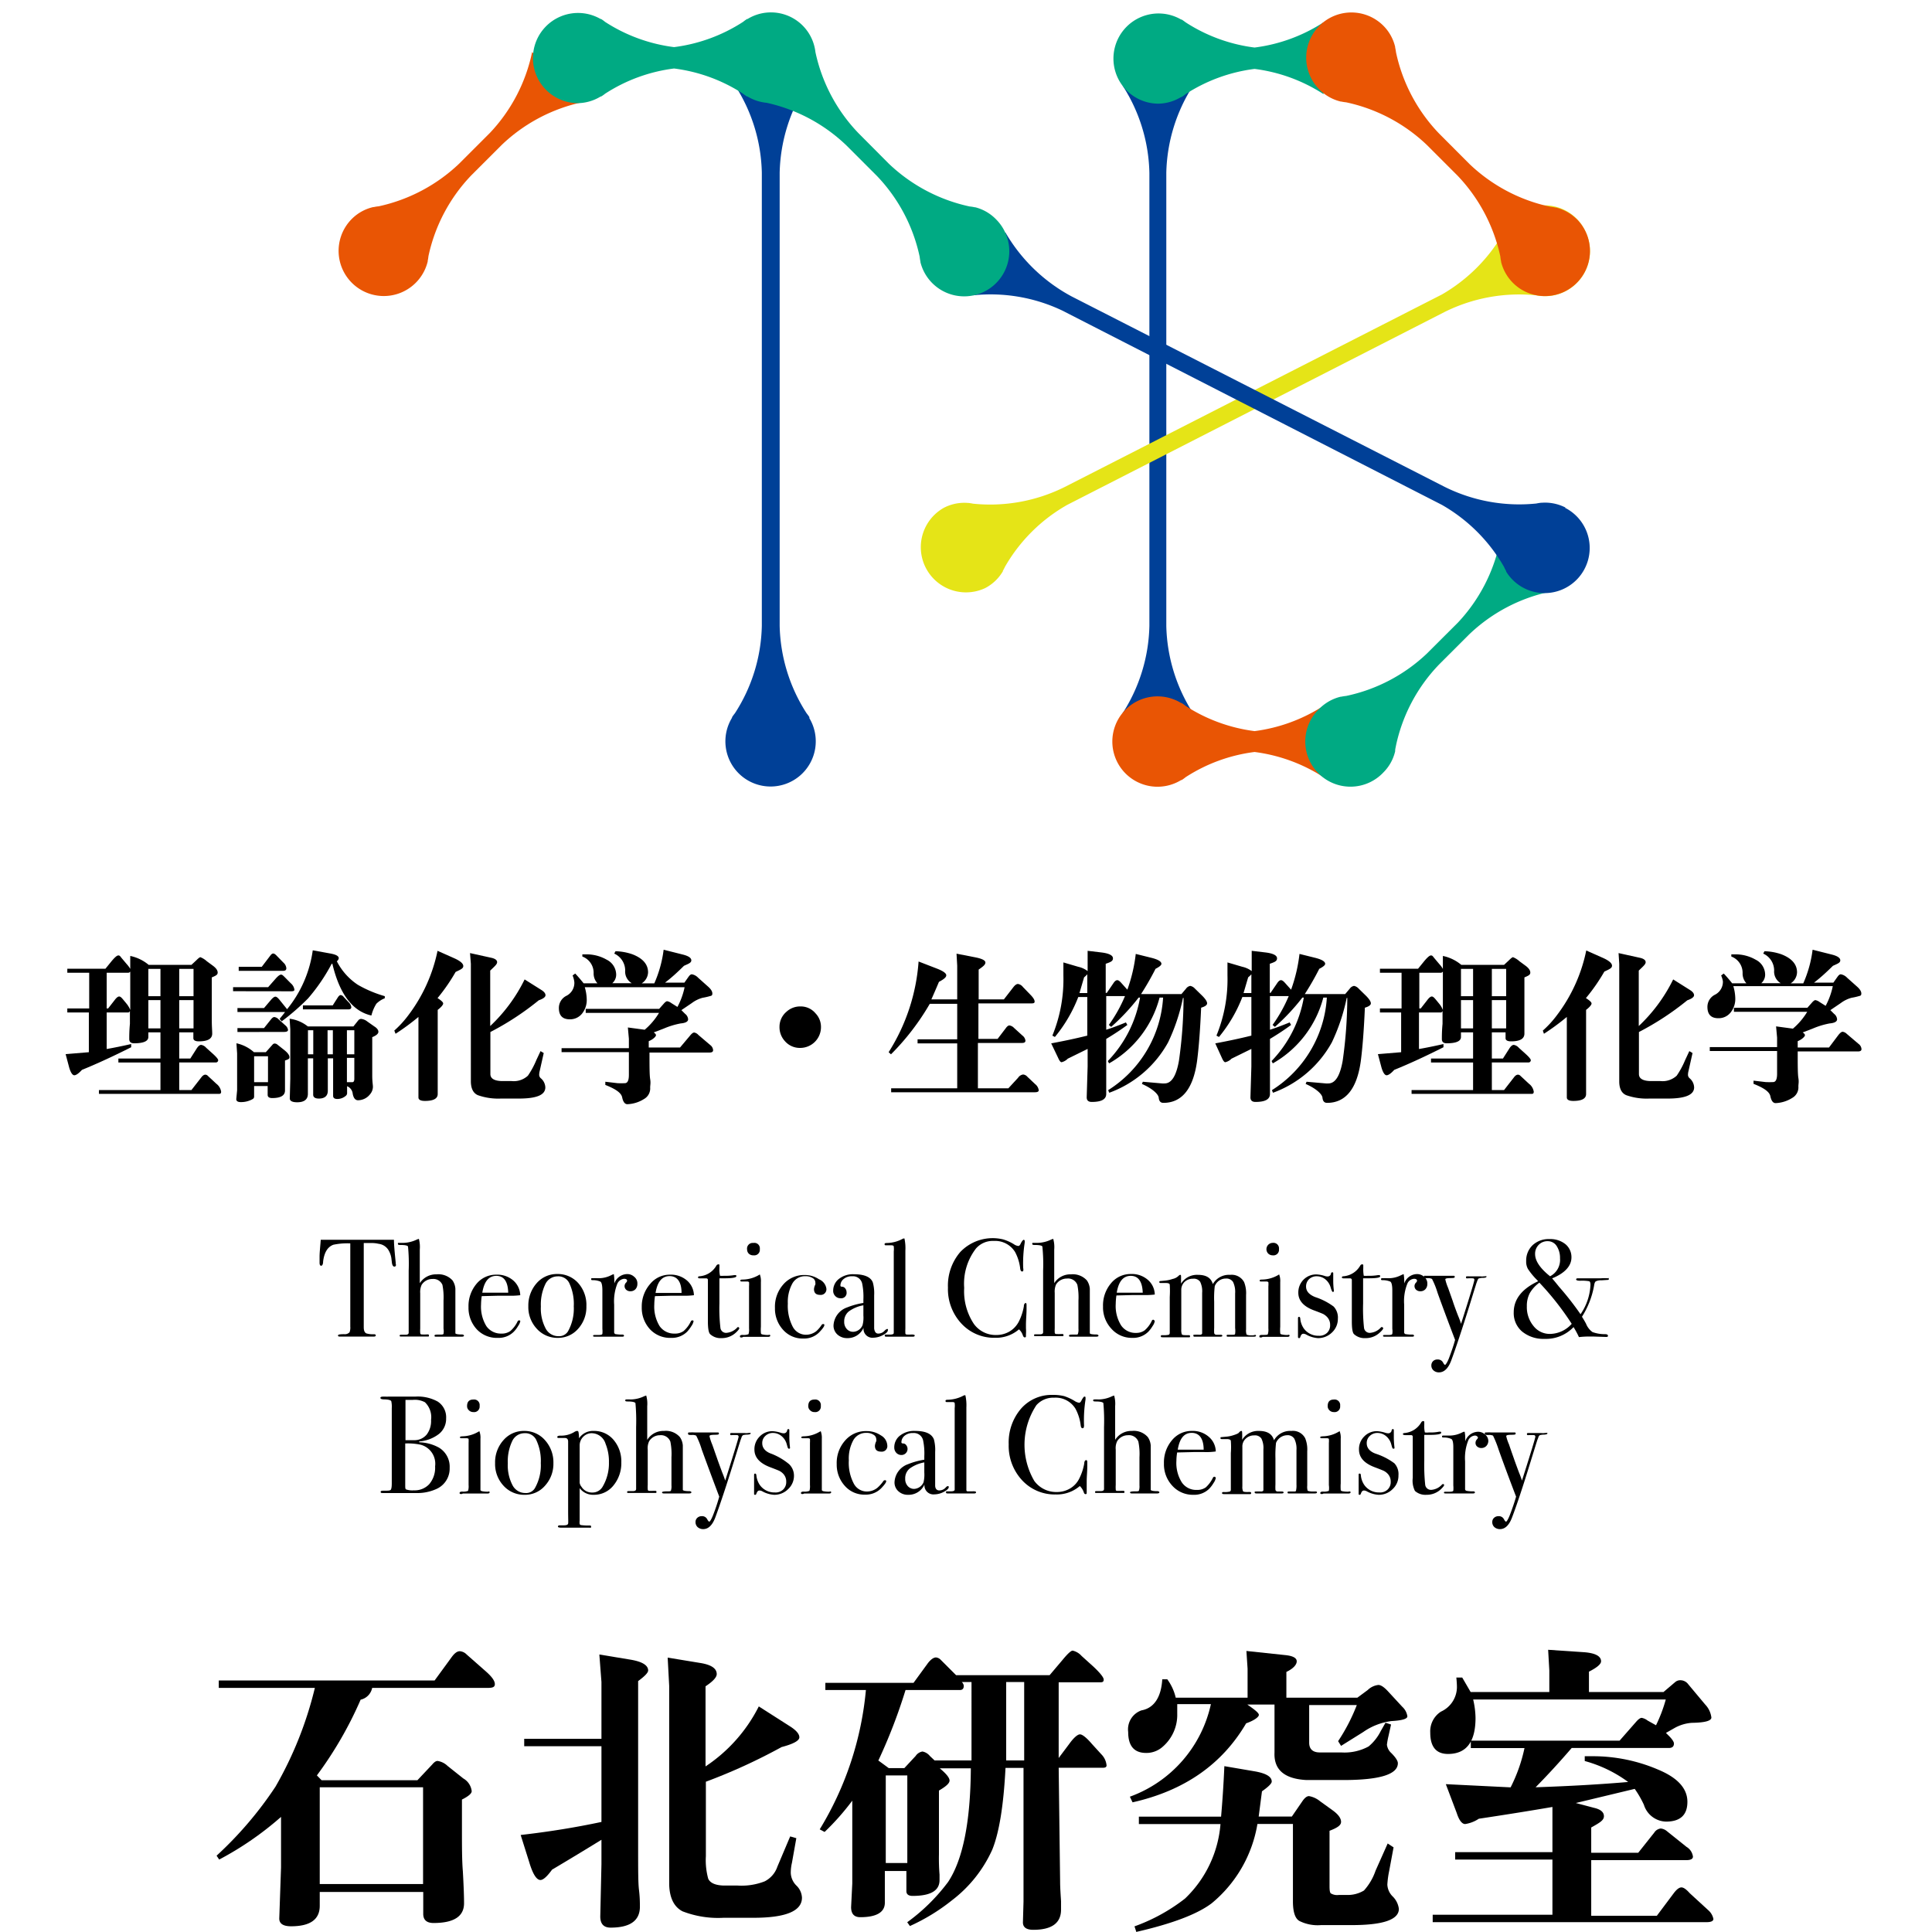 <?xml version="1.0" encoding="UTF-8"?> <svg xmlns="http://www.w3.org/2000/svg" viewBox="0 0 229.61 229.61"><defs><style>.cls-1{fill:#004097;}.cls-2{fill:#e5e417;}.cls-3{fill:#e95504;}.cls-4{fill:#00aa83;}.cls-5{fill:none;}</style></defs><title>img_logo_lab_ishikita</title><g id="レイヤー_2" data-name="レイヤー 2"><g id="レイヤー_1-2" data-name="レイヤー 1"><path class="cls-1" d="M141.81,84.79a20,20,0,0,1-3.2-10.39V20.54a19.93,19.93,0,0,1,3.2-10.39H133.4a19.86,19.86,0,0,1,3.2,10.41V74.37a19.94,19.94,0,0,1-3.2,10.42Z"></path><path class="cls-2" d="M188.37,27.39A5.34,5.34,0,0,0,179,27l0,.05a5,5,0,0,0-.26.52A19.91,19.91,0,0,1,171.36,35L126.57,57.86v0a19.86,19.86,0,0,1-10.93,2,5.4,5.4,0,0,0-.58-.09H115a5.29,5.29,0,0,0-2.81.57,5.37,5.37,0,0,0,4.9,9.55,5.26,5.26,0,0,0,2.1-2l0-.06c.1-.16.18-.34.27-.51A19.72,19.72,0,0,1,126.84,60l44.8-22.9v0a19.89,19.89,0,0,1,10.94-2,5.21,5.21,0,0,0,.57.08h.07a5.23,5.23,0,0,0,2.82-.56A5.37,5.37,0,0,0,188.37,27.39Z"></path><path class="cls-1" d="M96.2,85.3l0-.06a5.09,5.09,0,0,0-.34-.47,19.94,19.94,0,0,1-3.2-10.4V20.54a20,20,0,0,1,3.2-10.41,4,4,0,0,0,.34-.47l0-.06H87l0,.06a4,4,0,0,0,.34.47,19.88,19.88,0,0,1,3.2,10.4V74.37a19.85,19.85,0,0,1-3.2,10.4,5.09,5.09,0,0,0-.34.47l0,.06a5.37,5.37,0,1,0,9.16,0Z"></path><path class="cls-3" d="M149.1,86.89a19.71,19.71,0,0,1-8.2-3,4,4,0,0,0-.47-.34l-.06,0a5.37,5.37,0,1,0,0,9.16l.06,0a4,4,0,0,0,.47-.34,19.57,19.57,0,0,1,8.2-3,19.71,19.71,0,0,1,8.2,3V83.88A19.71,19.71,0,0,1,149.1,86.89Z"></path><path class="cls-3" d="M58.22,15.8,54.6,19.42A20,20,0,0,1,45,24.52a3.75,3.75,0,0,0-.57.09l-.07,0A5.25,5.25,0,0,0,41.83,26a5.37,5.37,0,1,0,9,5.08l0-.07a5.62,5.62,0,0,0,.09-.57A19.87,19.87,0,0,1,56,20.85l3.62-3.62a19.91,19.91,0,0,1,9.62-5.09l-6-5.95A19.85,19.85,0,0,1,58.22,15.8Z"></path><path class="cls-4" d="M157.3,2.65a19.54,19.54,0,0,1-8.2,3,19.54,19.54,0,0,1-8.2-3,5.59,5.59,0,0,0-.47-.33l-.06,0a5.36,5.36,0,1,0-2.77,10,5.33,5.33,0,0,0,2.77-.79l.06,0a4,4,0,0,0,.47-.34,19.57,19.57,0,0,1,8.2-3,19.57,19.57,0,0,1,8.2,3Z"></path><path class="cls-4" d="M173.26,74l-3.72,3.71a19.85,19.85,0,0,1-9.56,5,5.4,5.4,0,0,0-.58.09l-.06,0a5.29,5.29,0,0,0-2.51,1.4,5.37,5.37,0,1,0,7.59,7.59,5.23,5.23,0,0,0,1.39-2.51l0-.07c0-.19.06-.38.09-.57a19.83,19.83,0,0,1,5.14-9.68l3.5-3.5a19.83,19.83,0,0,1,9.68-5.14l-5.95-6A19.89,19.89,0,0,1,173.26,74Z"></path><path class="cls-1" d="M186.05,60.32a5.33,5.33,0,0,0-2.82-.57h-.07a5.21,5.21,0,0,0-.57.09,19.89,19.89,0,0,1-10.94-2h0L127.4,35.25a20,20,0,0,1-7.92-7.64l-3.85,7.49a19.82,19.82,0,0,1,10.62,1.81L171.36,60a19.83,19.83,0,0,1,7.38,7.36,4.89,4.89,0,0,0,.26.51l0,.06a5.36,5.36,0,1,0,7-7.58Z"></path><path class="cls-4" d="M115.89,24.63l-.07,0a3.75,3.75,0,0,0-.57-.09,20,20,0,0,1-9.62-5.09L102,15.8a19.85,19.85,0,0,1-5.09-9.61h0a5.32,5.32,0,0,0-8.07-3.93l-.06,0a5.09,5.09,0,0,0-.47.34,19.57,19.57,0,0,1-8.2,3,19.57,19.57,0,0,1-8.2-3,4,4,0,0,0-.47-.34l-.06,0a5.36,5.36,0,1,0-2.76,10,5.32,5.32,0,0,0,2.76-.79l.06,0a4,4,0,0,0,.47-.33,19.54,19.54,0,0,1,8.2-3,19.54,19.54,0,0,1,8.2,3,5,5,0,0,0,.47.33l.06,0a5.44,5.44,0,0,0,2.29.75,19.86,19.86,0,0,1,9.46,5.06l3.61,3.61a19.84,19.84,0,0,1,5.1,9.63,5.62,5.62,0,0,0,.09.57l0,.07a5.36,5.36,0,1,0,9-5.08A5.25,5.25,0,0,0,115.89,24.63Z"></path><path class="cls-3" d="M187.4,26.06a5.34,5.34,0,0,0-2.51-1.4l-.07,0a5.62,5.62,0,0,0-.57-.09,19.91,19.91,0,0,1-9.62-5.09L171,15.84a19.91,19.91,0,0,1-5.09-9.62,5.67,5.67,0,0,0-.1-.57l0-.07a5.27,5.27,0,0,0-1.39-2.51,5.37,5.37,0,1,0-5.08,9l.06,0a5.4,5.4,0,0,0,.58.09,19.91,19.91,0,0,1,9.62,5.09l3.61,3.61a20,20,0,0,1,5.1,9.63,3.75,3.75,0,0,0,.09.57l0,.07a5.36,5.36,0,1,0,9-5.08Z"></path><path d="M25.74,220.54a44.37,44.37,0,0,0,7-8.2,44.25,44.25,0,0,0,4.68-11.74H26v-.88H51.65l2-2.74c.35-.49.67-.74,1-.74a1.26,1.26,0,0,1,.81.39l2.35,2.07c.66.59,1,1.07,1,1.45s-.3.45-.88.45H44.23A1.79,1.79,0,0,1,42.86,202a45.59,45.59,0,0,1-5.2,9l.56.57H49.61l1.76-1.87q.35-.42.63-.42a2.2,2.2,0,0,1,1.2.6l1.86,1.48a2,2,0,0,1,1,1.51c0,.28-.38.61-1.16,1v3.55c0,2,0,3.68.11,5,.09,1.62.14,2.88.14,3.77,0,1.57-1.21,2.35-3.62,2.35-.82,0-1.23-.36-1.23-1.09v-2.6H38v1.65c0,1.62-1.13,2.43-3.41,2.43-.93,0-1.4-.31-1.4-.92l.21-6.08v-6A37.81,37.81,0,0,1,26.05,221ZM38,223.91H50.28v-11.5H38Z"></path><path d="M61.88,218.08q5-.57,9.6-1.55v-9H62.3v-.88h9.18V199.9l-.25-3.27,3.62.6c1.45.23,2.18.67,2.18,1.3,0,.26-.4.68-1.19,1.26v20c0,2.41,0,4,.1,4.81s.11,1.49.11,2q0,2.49-3.48,2.49c-.82,0-1.23-.44-1.23-1.33l.14-6.22v-2.89c-1.9,1.17-3.86,2.36-5.87,3.55q-.89,1.23-1.38,1.23c-.46,0-.91-.7-1.33-2.11ZM79.35,197l3.83.63c1.36.21,2,.66,2,1.33,0,.38-.44.86-1.33,1.45v9.52a18.59,18.59,0,0,0,6.33-7.13L94,205.24q1,.67,1,1.23c0,.4-.7.79-2.11,1.16a68.06,68.06,0,0,1-9,4.12v8.86a8.24,8.24,0,0,0,.28,2.67q.35.76,1.83.81h1.68a7.55,7.55,0,0,0,3.2-.5,3.05,3.05,0,0,0,1.51-1.75l1.52-3.59.73.21-.52,2.92a5.15,5.15,0,0,0-.14,1.2,2.22,2.22,0,0,0,.7,1.54,2.13,2.13,0,0,1,.63,1.41q0,2.39-5.76,2.39H86a11.71,11.71,0,0,1-4.89-.77c-1-.52-1.54-1.59-1.58-3.2V200.36Z"></path><path d="M97.42,217.41a38.51,38.51,0,0,0,5.49-16.56H98.09V200h10.48l1.72-2.36c.35-.44.67-.66.95-.66a.89.89,0,0,1,.56.28l1.83,1.83h11.11l1.55-1.83c.6-.73,1-1.09,1.19-1.09a2,2,0,0,1,1.06.63l1.44,1.3c.79.75,1.19,1.26,1.19,1.51s-.12.32-.35.32h-5v9l1.26-1.68c.54-.75,1-1.13,1.27-1.13s.77.38,1.41,1.13l1.12,1.23a2.15,2.15,0,0,1,.63,1.33c0,.19-.14.28-.42.28h-5.27l.17,13.5c0,.73.06,1.52.11,2.36,0,.38,0,.7,0,1q0,2.4-3.3,2.4c-.82,0-1.23-.3-1.23-.88l.07-2.46v-15.9H119.5q-.34,6.69-1.58,9.73a15.64,15.64,0,0,1-4.78,6,23.41,23.41,0,0,1-5,3.06l-.32-.45a22.58,22.58,0,0,0,4.86-4.79c1.75-2.64,2.66-7.14,2.7-13.5h-3.69c.77.64,1.16,1.12,1.16,1.45s-.42.7-1.26,1.19v7.6a23.27,23.27,0,0,0,.07,2.39q0,.42,0,.66c0,1.25-1.07,1.87-3.2,1.87-.49,0-.74-.19-.74-.57v-2.39h-2.56v3.77c0,1.14-1,1.72-2.92,1.72-.73,0-1.09-.4-1.09-1.2l.14-2.81V214A29.67,29.67,0,0,1,98,217.72Zm7-8.16,1.2.88h1.86l1.34-1.44a1.21,1.21,0,0,1,.81-.53,1.49,1.49,0,0,1,.88.53l.56.53h4.39V199.9H114.3a.69.69,0,0,1,.24.46c0,.32-.15.49-.45.49h-6.47A64.43,64.43,0,0,1,104.38,209.25Zm.85,12.16h2.56V211h-2.56Zm14.31-12.19h2.14V199.9h-2.14Z"></path><path d="M138.13,199.58h.6a6,6,0,0,1,1,2.18h8.54v-3.44l-.14-2.11,4.61.49c.91.09,1.37.34,1.37.74s-.41.87-1.23,1.26v3.06h8.44l1.23-.91a2.16,2.16,0,0,1,1.26-.6c.31,0,.69.26,1.16.77l1.69,1.83a1.89,1.89,0,0,1,.6,1.13c0,.3-.62.49-1.87.56a7.46,7.46,0,0,0-3.37,1.3l-2.64,1.65-.35-.56a22.15,22.15,0,0,0,2.22-4.29h-5.66v4.47c0,.77.44,1.16,1.26,1.16h2.57a6,6,0,0,0,3.23-.71,5.66,5.66,0,0,0,1.44-1.82l.57-1,.66.21-.31,1.4a8.65,8.65,0,0,0-.18,1,1.57,1.57,0,0,0,.53,1c.51.52.77.92.77,1.2q0,2-6.5,2h-4.36c-2.63-.14-3.89-1.23-3.8-3.27v-5.7h-3.23c.91.63,1.37,1,1.37,1.23s-.51.65-1.51,1q-4.29,7.32-13.5,9.39l-.32-.67a15.14,15.14,0,0,0,9.63-11h-4c0,.45,0,.83,0,1.16a5,5,0,0,1-1.69,3.87,2.91,2.91,0,0,1-2,.77c-1.43,0-2.14-.83-2.14-2.49a2.39,2.39,0,0,1,1.58-2.57C137.15,203,138,201.72,138.13,199.58Zm-3.09,30-.21-.64a21.66,21.66,0,0,0,6-3.3,13.75,13.75,0,0,0,4.22-8.86h-9.7v-.88h9.77c.17-1.92.3-3.93.39-6l3.69.63c1.29.24,1.94.63,1.94,1.2,0,.23-.39.62-1.16,1.16l-.39,3h3.94l1.23-1.79c.28-.42.55-.64.81-.64a2.82,2.82,0,0,1,1.3.6l1.51,1.09c.68.49,1,.95,1,1.37s-.46.71-1.37,1.06v6.61c0,.49.05.77.17.84a1.46,1.46,0,0,0,.92.18h1a3.74,3.74,0,0,0,2-.53,6.83,6.83,0,0,0,1.38-2.36l1.44-3.23.7.46-.53,2.84a11,11,0,0,0-.21,1.59,2.11,2.11,0,0,0,.63,1.4,2.51,2.51,0,0,1,.74,1.48q0,1.93-5.62,1.93H157a4.87,4.87,0,0,1-2.57-.49c-.49-.28-.75-1-.77-2.21v-9.32h-4.22A15.5,15.5,0,0,1,144,226.2Q141.44,228.14,135,229.61Z"></path><path d="M173.08,199.37h.7l1,1.72h9.35v-2.56l-.14-2.46,4.15.28c1.42.09,2.14.46,2.14,1.09q0,.5-1.44,1.23v2.42h8.86l1.4-1.19a.91.91,0,0,1,.6-.21,1.16,1.16,0,0,1,.95.49l2,2.39a2.72,2.72,0,0,1,.74,1.55c0,.4-.78.61-2.32.63a4.92,4.92,0,0,0-2.08.63l-1,.57.42.42c.35.37.53.65.53.84,0,.35-.2.53-.6.53H186.79q-2.14,2.49-4.29,4.67c4.13-.14,7.79-.35,11-.63a15.61,15.61,0,0,0-5.16-2.49v-.57h.95a19.66,19.66,0,0,1,7.84,1.62q3.41,1.44,3.41,3.8c0,1.57-.85,2.35-2.54,2.35a2.83,2.83,0,0,1-2.63-2,12,12,0,0,0-1.09-1.89l-7,1.68,2.15.57c.79.18,1.19.51,1.19,1s-.5.77-1.51,1.34v3h5.59l1.9-2.39a1.06,1.06,0,0,1,.77-.49,1.32,1.32,0,0,1,.74.32l2.32,1.86a1.59,1.59,0,0,1,.77,1.16q0,.42-.81.42H189.11v6.61h7.8l2-2.67c.35-.47.66-.7.92-.7s.58.23,1,.7L203,227a1.89,1.89,0,0,1,.63,1.05q0,.39-.81.39H170.27v-.88H184.5V221H172.94v-.88H184.5v-5.37q-3.83.66-8.75,1.4a4,4,0,0,1-1.62.63c-.37,0-.72-.43-1-1.3l-1.3-3.44,7.7.38a18.93,18.93,0,0,0,1.65-4.67H174.8v-.88h17.68l2-2.28c.26-.29.47-.43.63-.43a1.62,1.62,0,0,1,.7.32l1,.56a17.31,17.31,0,0,0,1.16-3.06H175.08a10.15,10.15,0,0,1,.28,2.18q0,4.29-3.27,4.29c-1.4,0-2.11-.84-2.11-2.53a2.78,2.78,0,0,1,1.27-2.5,3.23,3.23,0,0,0,1.9-2.88C173.15,200.25,173.13,199.86,173.08,199.37Z"></path><path d="M15.48,115.15v-1.54a5,5,0,0,1,2.19,1.06h5.08l.61-.57c.23-.23.38-.34.46-.34a2.48,2.48,0,0,1,.76.48l.72.53c.38.28.57.55.57.82s-.23.37-.7.57v2.65c0,1.2,0,2,0,2.47,0,.69.05,1.21.05,1.56,0,.61-.52.92-1.58.92-.44,0-.66-.13-.66-.38v-.69H21.3v3.11h1.32l.72-1.13c.2-.33.39-.49.57-.49a1,1,0,0,1,.59.34l.8.72c.42.38.63.64.63.76s-.09.27-.29.27H21.3v3.28h1.45l1.16-1.49c.17-.23.33-.34.5-.34a.43.43,0,0,1,.3.15l1,.93a1.45,1.45,0,0,1,.57.94c0,.18-.07.26-.22.26H11.76v-.45h7.31v-3.28h-5v-.47h5v-3.11H17.63v.55c0,.5-.57.75-1.7.75-.38,0-.57-.17-.57-.5s0-1,.08-1.81c0-.33,0-.84,0-1.52-.07.13-.14.18-.23.17H12.68v4.34c.87-.15,1.84-.35,2.91-.59l0,.38q-3.26,1.64-5.85,2.69c-.39.43-.7.64-.91.64s-.43-.31-.61-.93l-.42-1.58,2.76-.23v-4.72H8v-.48H10.6v-4.24H8v-.48h4.53l.65-.8c.42-.52.71-.78.88-.78s.22.09.36.27l.64.76A2.9,2.9,0,0,1,15.48,115.15Zm0,.32a.34.34,0,0,1-.23.14H12.68v4.24h.17l.78-1c.21-.28.39-.42.53-.42s.26.11.44.32l.42.51a2.71,2.71,0,0,1,.46.77Zm2.15,2.92h1.44v-3.24H17.63Zm0,3.83h1.44v-3.36H17.63Zm3.67-3.83H23v-3.24H21.3Zm0,3.83H23v-3.36H21.3Z"></path><path d="M27.7,117.8v-.48h4.17l.88-1c.29-.33.51-.49.65-.49s.22.09.4.26l.76.77a1.19,1.19,0,0,1,.43.77q0,.18-.36.18Zm.4,6.19a4.54,4.54,0,0,1,2.08,1.06h1.41l.81-.91a.32.32,0,0,1,.25-.12.51.51,0,0,1,.31.12l.82.65c.41.33.62.61.62.85s-.17.26-.53.4v2.19c0,.45,0,.74,0,.9s0,.37,0,.47c0,.6-.51.9-1.52.9-.36,0-.54-.13-.54-.38v-1.05H30.2v1.28a.33.33,0,0,1-.19.28,2.79,2.79,0,0,1-1.39.35c-.36,0-.54-.12-.54-.35l.1-1.06V125.2Zm.12-4.19h3.16l.85-1c.21-.23.37-.35.5-.35s.28.12.47.35l.92,1.14a14.12,14.12,0,0,0,3.05-7l2.09.38c.66.12,1,.3,1,.56a.53.53,0,0,1-.23.36,7.36,7.36,0,0,0,2.5,2.8,14.23,14.23,0,0,0,3.2,1.35v.25a2.9,2.9,0,0,0-1,.65,4.74,4.74,0,0,0-.59,1.4q-3.36-.75-4.64-6.15l-.08,0a21.9,21.9,0,0,1-2.82,4.13,28.22,28.22,0,0,1-3.12,2.71l-.25-.29c.24-.29.46-.56.65-.82H28.22Zm0,2.85v-.47h3.16l.8-1c.16-.21.3-.31.42-.31a.87.87,0,0,1,.51.27l.8.72a.85.85,0,0,1,.32.54c0,.16-.16.24-.47.24Zm.15-7.27v-.48h2.74l1-1.31q.19-.27.36-.27t.42.27l.8.82a1,1,0,0,1,.34.66c0,.21-.12.31-.38.31Zm1.83,10.15v3.08h1.65v-3.08Zm4.22-4.46a4.4,4.4,0,0,1,2.17.92H42l.6-.75a.47.47,0,0,1,.31-.15,1.41,1.41,0,0,1,.74.31l.84.59c.32.2.48.42.48.64s-.25.44-.73.63v3.2c0,.76,0,1.23,0,1.39,0,.67.08,1.11.08,1.3a1.4,1.4,0,0,1-.35.91,1.82,1.82,0,0,1-1.42.7c-.32,0-.53-.25-.63-.76a1.09,1.09,0,0,0-.67-.91v.78a.41.41,0,0,1-.15.36,1.55,1.55,0,0,1-1,.38c-.34,0-.51-.12-.51-.38v-4.45h-.63v3.84c0,.62-.36.94-1.07.94-.44,0-.67-.16-.67-.46l0-1.07v-3.25h-.63V130c0,.65-.42,1-1.27,1-.59,0-.88-.16-.88-.46l.06-2.32v-5.89ZM36,119.49h3.54l.64-1c.11-.15.21-.23.31-.23a.53.53,0,0,1,.36.23l.57.61a1,1,0,0,1,.33.59q0,.27-.33.27H36Zm.6,5.81h.63v-2.86h-.63Zm2.33,0h.63v-2.86h-.63Zm2.3,0h.88v-2.86h-.88Zm0,3.31.29,0,.36,0c.15,0,.23-.13.23-.4v-2.49h-.88Z"></path><path d="M46.86,122.48a12,12,0,0,0,1.66-1.81A19,19,0,0,0,52,113l2,.89c.71.32,1.06.63,1.06.92s-.3.41-.91.7A22.19,22.19,0,0,1,52,118.62c.44.28.67.49.67.64s-.22.43-.65.76v10c0,.55-.51.82-1.52.82-.51,0-.77-.14-.77-.42v-9.56a28,28,0,0,1-2.72,2Zm9-9.21,2.49.55c.48.1.73.28.73.53s-.28.48-.82,1v6.59a19.23,19.23,0,0,0,4.09-5.54l2,1.26c.32.2.48.41.48.62s-.27.42-.8.6a33.25,33.25,0,0,1-5.75,3.77v5c0,.53.47.81,1.37.83H60.8a2.48,2.48,0,0,0,1.94-.64,10.08,10.08,0,0,0,1-1.85l.5-1.07.38.23-.48,2.14a1.84,1.84,0,0,0-.06.47.55.55,0,0,0,.21.4,1.49,1.49,0,0,1,.52,1.07c0,.89-1,1.33-3.15,1.33H59.52a7.29,7.29,0,0,1-2.72-.4q-.82-.35-.84-1.62V114.54Z"></path><path d="M68.05,115.93l.31-.23c.35.37.68.76,1,1.16H71a1.72,1.72,0,0,1-.45-1.18,2.06,2.06,0,0,0-1.34-2v-.26c.22,0,.38,0,.5,0a4.8,4.8,0,0,1,2.4.64,2,2,0,0,1,1.12,1.79,1.35,1.35,0,0,1-.46,1h2.31a1.61,1.61,0,0,1-.78-1.52,2.21,2.21,0,0,0-1.3-2l.15-.28a6.59,6.59,0,0,1,2,.36c1.25.48,1.87,1.2,1.87,2.15a1.61,1.61,0,0,1-.76,1.31h1.5a14.12,14.12,0,0,0,1.11-4l2.22.56c.72.17,1.07.41,1.07.7s-.29.39-.87.65c-.77.76-1.51,1.44-2.25,2h2.3l.48-.68c.14-.2.27-.31.4-.31a1.32,1.32,0,0,1,.74.4l1.12,1c.39.33.58.62.58.88s-.11.27-.31.32a7.25,7.25,0,0,1-.84.19,3.75,3.75,0,0,0-1.29.63l-1.24.84.44.44a.89.89,0,0,1,.36.65c0,.27-.3.44-.89.49a9.53,9.53,0,0,0-2,.61l-1.2.46c.18.11.27.23.27.34s-.28.46-.86.7v.75h3.72L82,123.09c.2-.25.37-.38.5-.38A.86.86,0,0,1,83,123l1.41,1.2a.82.82,0,0,1,.34.61c0,.19-.14.28-.43.28H77.19c0,1.63,0,2.68.08,3.16s0,.71,0,1a1.44,1.44,0,0,1-.71,1.35,4,4,0,0,1-2,.63c-.3,0-.51-.28-.62-.82s-.8-1-2-1.47v-.38l1.44.17a8.77,8.77,0,0,0,.88,0c.32,0,.48-.32.48-1v-2.69h-8v-.47h8v-1.11l-.12-1.35,2,.27a8.09,8.09,0,0,0,1.7-2H69.61v-.48h8.73l.61-.69c.15-.15.26-.22.34-.22a1.19,1.19,0,0,1,.49.22l.73.46a8.62,8.62,0,0,0,.85-2.34H69.5a5.54,5.54,0,0,1,.23,1.41,2.56,2.56,0,0,1-.48,1.62,1.81,1.81,0,0,1-1.54.78q-1.29,0-1.29-1.35a1.61,1.61,0,0,1,.91-1.45,1.72,1.72,0,0,0,.93-1.58A2.77,2.77,0,0,0,68.05,115.93Z"></path><path d="M95.15,119.61a2.28,2.28,0,0,1,1.77.82,2.32,2.32,0,0,1,.65,1.63,2.47,2.47,0,0,1-2.48,2.48,2.34,2.34,0,0,1-1.82-.82,2.44,2.44,0,0,1-.63-1.68,2.34,2.34,0,0,1,.82-1.79A2.41,2.41,0,0,1,95.15,119.61Z"></path><path d="M105.61,125.05a23.18,23.18,0,0,0,3.56-10.78l2.17.84c.75.29,1.12.56,1.12.8s-.29.47-.87.78c-.37.88-.67,1.57-.9,2.08h3.07v-4l-.08-1.43,2.15.42c.85.16,1.28.37,1.28.63s-.27.47-.8.84v3.54h3l1.14-1.47c.19-.24.37-.36.53-.36a.92.92,0,0,1,.59.36l.9.93c.33.34.49.6.49.8s-.14.22-.44.22h-6.24v4.22h2.28l1-1.31c.14-.19.28-.29.4-.29a.92.92,0,0,1,.55.29l1,.91a.89.89,0,0,1,.36.61c0,.18-.13.27-.4.27h-5.25v5.39h3.62l1.16-1.26a.86.86,0,0,1,.59-.38.74.74,0,0,1,.51.27l.92.87a1.12,1.12,0,0,1,.43.73c0,.16-.15.24-.47.24H105.91v-.47h7.85V124h-4.71v-.48h4.71v-4.22H110.5a29.14,29.14,0,0,1-4.61,6Z"></path><path d="M124.93,124c1.45-.27,2.88-.57,4.29-.92v-4.59h-1.07a17.2,17.2,0,0,1-2.78,4.75l-.3-.16a17.65,17.65,0,0,0,1.31-7.16c0-.34,0-.85,0-1.54l1.77.52a2.83,2.83,0,0,1,1.11.51V113l1.6.19c.94.11,1.41.35,1.41.7s-.29.45-.86.65V118h.13l.77-1.13c.16-.25.32-.38.47-.38s.3.12.52.37l.68.76a18.73,18.73,0,0,0,1-4.25l1.85.46q1.2.3,1.2.72c0,.15-.23.35-.7.59a33,33,0,0,1-1.72,3h4.8l.55-.65a.78.78,0,0,1,.5-.32,1,1,0,0,1,.55.32l.9.88c.36.37.55.66.55.87s-.24.38-.71.52c-.12,2.75-.29,4.88-.49,6.38-.46,3.28-1.81,4.93-4,4.93-.33,0-.51-.2-.55-.61s-.72-1.08-2-1.64l.11-.26,2.27.2a2.14,2.14,0,0,0,.32,0c.82,0,1.38-.89,1.7-2.68a54,54,0,0,0,.55-7.48h-.07a23,23,0,0,1-1.76,5.27,13.11,13.11,0,0,1-7,6l-.13-.31a14,14,0,0,0,6.53-11h-.42a12.68,12.68,0,0,1-6,7.82l-.15-.28a14.4,14.4,0,0,0,3.83-7.54h-.17a25.15,25.15,0,0,1-3.26,3.48l-.28-.23a17.09,17.09,0,0,0,1.92-3.43h-2.23v4c.7-.22,1.48-.52,2.34-.87l.17.3c-.76.56-1.59,1.11-2.51,1.66v3.39c0,1.26,0,2,0,2.15,0,.47,0,.81,0,1,0,.64-.57.95-1.72.95-.4,0-.6-.18-.6-.55l.11-3.67v-2.08l-2.36,1.16a1.53,1.53,0,0,1-.74.42c-.12,0-.26-.18-.42-.55Zm4.29-8.21a2.8,2.8,0,0,1-.38.36l-.55,1.87h.93Z"></path><path d="M144.43,124c1.45-.27,2.88-.57,4.29-.92v-4.59h-1.07a17.2,17.2,0,0,1-2.78,4.75l-.3-.16a17.65,17.65,0,0,0,1.31-7.16c0-.34,0-.85,0-1.54l1.77.52a2.83,2.83,0,0,1,1.11.51V113l1.6.19c.94.11,1.41.35,1.41.7s-.29.45-.86.65V118H151l.77-1.13c.16-.25.32-.38.47-.38s.3.12.52.37l.68.76a18.73,18.73,0,0,0,1-4.25l1.85.46q1.2.3,1.2.72c0,.15-.23.35-.7.59a33,33,0,0,1-1.72,3h4.8l.55-.65a.78.78,0,0,1,.5-.32,1,1,0,0,1,.55.32l.9.88c.36.37.55.66.55.87s-.24.38-.71.52c-.12,2.75-.29,4.88-.49,6.38-.46,3.28-1.81,4.93-4,4.93-.33,0-.51-.2-.55-.61s-.72-1.08-2-1.64l.11-.26,2.27.2a2.14,2.14,0,0,0,.32,0c.82,0,1.38-.89,1.7-2.68a54,54,0,0,0,.55-7.48h-.07a23,23,0,0,1-1.76,5.27,13.11,13.11,0,0,1-7,6l-.13-.31a14,14,0,0,0,6.53-11h-.42a12.68,12.68,0,0,1-6,7.82l-.15-.28a14.4,14.4,0,0,0,3.83-7.54h-.17a25.15,25.15,0,0,1-3.26,3.48l-.28-.23a17.09,17.09,0,0,0,1.92-3.43h-2.23v4c.7-.22,1.48-.52,2.34-.87l.17.3c-.76.56-1.59,1.11-2.51,1.66v3.39c0,1.26,0,2,0,2.15,0,.47,0,.81,0,1,0,.64-.57.95-1.72.95-.4,0-.6-.18-.6-.55l.11-3.67v-2.08l-2.36,1.16a1.53,1.53,0,0,1-.74.42c-.12,0-.26-.18-.42-.55Zm4.29-8.21a2.8,2.8,0,0,1-.38.36l-.55,1.87h.93Z"></path><path d="M171.48,115.15v-1.54a5,5,0,0,1,2.19,1.06h5.08l.61-.57c.23-.23.38-.34.46-.34a2.48,2.48,0,0,1,.76.48l.72.53c.38.28.57.55.57.82s-.23.37-.7.57v2.65c0,1.2,0,2,0,2.47,0,.69,0,1.21,0,1.56,0,.61-.52.92-1.58.92-.44,0-.66-.13-.66-.38v-.69H177.3v3.11h1.32l.72-1.13c.2-.33.39-.49.57-.49a1,1,0,0,1,.59.34l.8.72c.42.38.63.64.63.76s-.09.27-.29.27H177.3v3.28h1.45l1.16-1.49c.17-.23.33-.34.5-.34a.43.43,0,0,1,.3.15l1,.93a1.45,1.45,0,0,1,.57.94c0,.18-.07.26-.22.26H167.76v-.45h7.31v-3.28h-5v-.47h5v-3.11h-1.44v.55c0,.5-.57.75-1.7.75-.38,0-.57-.17-.57-.5s0-1,.08-1.81c0-.33,0-.84,0-1.52-.07.13-.14.18-.23.17h-2.57v4.34c.87-.15,1.84-.35,2.91-.59l0,.38q-3.25,1.64-5.85,2.69c-.39.43-.7.64-.91.64s-.43-.31-.61-.93l-.42-1.58,2.76-.23v-4.72H164v-.48h2.57v-4.24H164v-.48h4.53l.65-.8c.42-.52.71-.78.88-.78s.22.09.36.27l.64.76A2.9,2.9,0,0,1,171.48,115.15Zm0,.32a.34.34,0,0,1-.23.14h-2.57v4.24h.17l.78-1c.21-.28.39-.42.53-.42s.26.11.44.32l.42.51a2.71,2.71,0,0,1,.46.77Zm2.15,2.92h1.44v-3.24h-1.44Zm0,3.83h1.44v-3.36h-1.44Zm3.67-3.83H179v-3.24H177.3Zm0,3.83H179v-3.36H177.3Z"></path><path d="M183.36,122.48a12,12,0,0,0,1.66-1.81,19,19,0,0,0,3.5-7.71l2,.89c.71.32,1.06.63,1.06.92s-.3.41-.91.7a22.19,22.19,0,0,1-2.19,3.15c.44.28.67.49.67.64s-.22.43-.65.76v10c0,.55-.51.82-1.52.82-.51,0-.77-.14-.77-.42v-9.56a28,28,0,0,1-2.72,2Zm9-9.21,2.49.55c.48.1.73.28.73.53s-.28.48-.82,1v6.59a19.23,19.23,0,0,0,4.09-5.54l2,1.26c.32.2.48.41.48.62s-.27.42-.8.6a33.25,33.25,0,0,1-5.75,3.77v5c0,.53.47.81,1.37.83h1.18a2.48,2.48,0,0,0,1.94-.64,10.08,10.08,0,0,0,1-1.85l.5-1.07.38.23-.48,2.14a1.84,1.84,0,0,0-.06.47.55.55,0,0,0,.21.4,1.49,1.49,0,0,1,.52,1.07c0,.89-1.05,1.33-3.15,1.33H196a7.29,7.29,0,0,1-2.72-.4q-.83-.35-.84-1.62V114.54Z"></path><path d="M204.55,115.93l.31-.23c.35.37.68.76,1,1.16h1.69a1.72,1.72,0,0,1-.45-1.18,2.06,2.06,0,0,0-1.34-2v-.26c.22,0,.38,0,.5,0a4.8,4.8,0,0,1,2.4.64,2,2,0,0,1,1.12,1.79,1.35,1.35,0,0,1-.46,1h2.31a1.61,1.61,0,0,1-.78-1.52,2.21,2.21,0,0,0-1.3-2l.15-.28a6.59,6.59,0,0,1,2,.36c1.25.48,1.87,1.2,1.87,2.15a1.61,1.61,0,0,1-.76,1.31h1.5a14.12,14.12,0,0,0,1.11-4l2.22.56c.72.17,1.07.41,1.07.7s-.29.39-.87.65c-.77.76-1.51,1.44-2.25,2h2.3l.48-.68c.14-.2.27-.31.4-.31a1.32,1.32,0,0,1,.74.4l1.12,1c.39.33.58.62.58.88s-.11.27-.31.32a7.25,7.25,0,0,1-.84.19,3.75,3.75,0,0,0-1.29.63l-1.24.84.44.44a.89.89,0,0,1,.36.65c0,.27-.3.44-.89.49a9.53,9.53,0,0,0-2,.61l-1.2.46c.18.11.27.23.27.34s-.28.46-.86.7v.75h3.72l1.12-1.49c.2-.25.37-.38.5-.38a.86.86,0,0,1,.49.25l1.41,1.2a.82.82,0,0,1,.34.61c0,.19-.14.28-.43.28h-7.15c0,1.63,0,2.68.08,3.16s0,.71,0,1a1.44,1.44,0,0,1-.71,1.35,4,4,0,0,1-2,.63c-.3,0-.51-.28-.62-.82s-.8-1-2-1.47v-.38l1.44.17a8.77,8.77,0,0,0,.88,0c.32,0,.48-.32.48-1v-2.69h-8v-.47h8v-1.11l-.12-1.35,2,.27a8.09,8.09,0,0,0,1.7-2h-8.71v-.48h8.73l.61-.69c.15-.15.26-.22.34-.22a1.19,1.19,0,0,1,.49.22l.73.46a8.62,8.62,0,0,0,.85-2.34H206a5.54,5.54,0,0,1,.23,1.41,2.56,2.56,0,0,1-.48,1.62,1.81,1.81,0,0,1-1.54.78q-1.29,0-1.29-1.35a1.61,1.61,0,0,1,.91-1.45,1.72,1.72,0,0,0,.93-1.58A2.77,2.77,0,0,0,204.55,115.93Z"></path><path d="M47.06,150.31c0,.15-.07.22-.2.22s-.23-.14-.28-.43l-.07-.59a2.63,2.63,0,0,0-.38-1,1.6,1.6,0,0,0-1.14-.69,3.43,3.43,0,0,0-.82-.09l-.94,0v10c0,.4.1.64.31.74a2.86,2.86,0,0,0,.93.1c.13,0,.19.06.19.14s-.08.14-.26.14h-.23l-1.4,0c-.37,0-.71,0-1,0s-.72,0-1.22,0c-.25,0-.38,0-.38-.13s.24-.15.71-.16a.78.78,0,0,0,.66-.22,1.51,1.51,0,0,0,.09-.68v-9.89a8.14,8.14,0,0,0-2,.16c-.7.25-1.1.93-1.23,2,0,.33-.11.5-.23.5s-.19-.12-.19-.35,0-.24,0-.36l0-.38c0-.51.08-1.17.14-2h.75l3.36,0h1.85l2.74,0c0,.62.09,1.53.21,2.74a.74.74,0,0,0,0,.12Z"></path><path d="M55.14,158.73c0,.09-.09.13-.28.13h-3c-.15,0-.22,0-.22-.13s.21-.12.63-.12c.25,0,.4,0,.44-.09a1.74,1.74,0,0,0,0-.61v-3.35a7.52,7.52,0,0,0-.13-1.86A1.17,1.17,0,0,0,51.4,152a1.51,1.51,0,0,0-1.29.7,2.05,2.05,0,0,0-.17,1v4.19a3.68,3.68,0,0,0,0,.51c0,.11.06.18.13.19a5.35,5.35,0,0,0,.71,0c.13,0,.2,0,.2.14s-.06.11-.17.11H49.37c-.92,0-1.42,0-1.52,0h-.17c-.12,0-.18,0-.18-.1s.06-.11.18-.11h.25l.25,0c.25,0,.38-.07.39-.23V151a21.29,21.29,0,0,0-.08-2.86q-.09-.17-.81-.18c-.26,0-.39,0-.39-.13s0-.11.08-.12l.56,0a3.87,3.87,0,0,0,1.62-.4l.23-.08a3.69,3.69,0,0,1,.11,1.27v4a2.3,2.3,0,0,1,2-1.05,2.27,2.27,0,0,1,1.89.72,2,2,0,0,1,.34,1q0,.24,0,1.11v4.16c0,.11.3.16.86.16C55.09,158.64,55.14,158.67,55.14,158.73Z"></path><path d="M61.84,157a1.48,1.48,0,0,1-.26.58,3.35,3.35,0,0,1-.52.69,2.53,2.53,0,0,1-1.89.73A3.26,3.26,0,0,1,56.68,158a3.75,3.75,0,0,1-1-2.65,4.11,4.11,0,0,1,.94-2.76,3,3,0,0,1,2.37-1.1,2.9,2.9,0,0,1,2,.68,2.43,2.43,0,0,1,.84,1.76,9.4,9.4,0,0,1-1.41.06H59.25l-2,.05a7.75,7.75,0,0,0-.08,1,4.44,4.44,0,0,0,.63,2.56,2.09,2.09,0,0,0,1.79.89,1.73,1.73,0,0,0,1.06-.3,3.52,3.52,0,0,0,.86-1.14.2.2,0,0,1,.18-.13C61.8,156.91,61.84,157,61.84,157Zm-1.44-3.37q-.06-2-1.41-2c-.9,0-1.45.66-1.67,2Z"></path><path d="M69.69,155.26a3.84,3.84,0,0,1-1,2.68A3.14,3.14,0,0,1,66.3,159a3.29,3.29,0,0,1-2.51-1.09,3.78,3.78,0,0,1-1-2.68,4,4,0,0,1,1-2.74,3.18,3.18,0,0,1,2.45-1.08,3.24,3.24,0,0,1,2.49,1.09A3.92,3.92,0,0,1,69.69,155.26Zm-1.5,0a5.78,5.78,0,0,0-.56-2.82,1.45,1.45,0,0,0-1.38-.75,1.61,1.61,0,0,0-1.45.95,5.6,5.6,0,0,0-.52,2.63,5.07,5.07,0,0,0,.56,2.6,1.7,1.7,0,0,0,1.54.93,1.24,1.24,0,0,0,1.12-.57A5.53,5.53,0,0,0,68.19,155.25Z"></path><path d="M75.75,152.59a.92.92,0,0,1-.23.63.8.8,0,0,1-.6.24.7.7,0,0,1-.49-.17.58.58,0,0,1-.05-.83.51.51,0,0,0,.15-.23c0-.17-.12-.25-.37-.25a1,1,0,0,0-.79.57,5.71,5.71,0,0,0-.38,2.5v3.25a.24.24,0,0,0,.14.25,4.72,4.72,0,0,0,.85.06c.12,0,.18.07.18.14s-.07.11-.21.11h-3.2c-.18,0-.26,0-.26-.1s.07-.1.21-.1h.23c.38,0,.6,0,.66-.13a3,3,0,0,0,0-.61v-4.56c0-.61-.09-1-.27-1.06a2.33,2.33,0,0,0-.86-.16c-.14,0-.2,0-.2-.11s0-.12.16-.12h.12a4,4,0,0,1,.49,0l.22,0a3.23,3.23,0,0,0,1.35-.34l.21-.1.14-.05a5.25,5.25,0,0,1,.06.79v.33a1.64,1.64,0,0,1,1.49-1.12,1.2,1.2,0,0,1,.87.32A1,1,0,0,1,75.75,152.59Z"></path><path d="M82.43,157a1.41,1.41,0,0,1-.25.58,4.26,4.26,0,0,1-.52.69,2.57,2.57,0,0,1-1.9.73A3.26,3.26,0,0,1,77.27,158a3.75,3.75,0,0,1-1-2.65,4.06,4.06,0,0,1,1-2.76,3,3,0,0,1,2.36-1.1,2.9,2.9,0,0,1,2,.68,2.39,2.39,0,0,1,.84,1.76,9.25,9.25,0,0,1-1.4.06H79.84l-2,.05a7.75,7.75,0,0,0-.08,1,4.44,4.44,0,0,0,.63,2.56,2.09,2.09,0,0,0,1.79.89,1.71,1.71,0,0,0,1.06-.3,3.52,3.52,0,0,0,.86-1.14.2.2,0,0,1,.18-.13C82.39,156.91,82.43,157,82.43,157ZM81,153.66c0-1.32-.52-2-1.42-2s-1.45.66-1.67,2Z"></path><path d="M87.86,157.85c0,.1-.14.28-.41.53a2.45,2.45,0,0,1-1.69.65,1.82,1.82,0,0,1-1.36-.47c-.18-.17-.27-.69-.27-1.54v-4.91a.18.18,0,0,0-.18-.18h-.63c-.24,0-.36,0-.36-.11s.06-.13.18-.14a2.52,2.52,0,0,0,2-1.27.3.3,0,0,1,.25-.15c.07,0,.11,0,.11.12v.35a3.26,3.26,0,0,0,.07.89,2.77,2.77,0,0,0,.49,0,6,6,0,0,0,1.21-.08l.11,0c.09,0,.13,0,.13.14s-.44.24-1.33.24H85.5v3a20.13,20.13,0,0,0,.12,2.9.67.67,0,0,0,.75.58,1.94,1.94,0,0,0,1.23-.61.19.19,0,0,1,.14-.08C87.82,157.77,87.86,157.8,87.86,157.85Z"></path><path d="M91.54,158.73c0,.1-.09.15-.28.15l-.4,0-.82,0H88.32a.27.27,0,0,1-.2.07c-.12,0-.18,0-.18-.13s.11-.17.33-.17a1.55,1.55,0,0,0,.69-.09,1.94,1.94,0,0,0,.06-.69v-5a3,3,0,0,0,0-.49s-.08-.08-.2-.08h-.65c-.12,0-.18,0-.18-.11s.09-.11.28-.12a3.9,3.9,0,0,0,1.87-.51l.16-.1a2.14,2.14,0,0,1,.13.91v5.3a5,5,0,0,0,0,.77.19.19,0,0,0,.17.15,3.25,3.25,0,0,0,.73.07C91.46,158.6,91.54,158.64,91.54,158.73ZM90.3,148.45a.66.66,0,0,1-.74.74A.76.76,0,0,1,89,149a.69.69,0,0,1-.21-.51.67.67,0,0,1,.74-.77A.65.65,0,0,1,90.3,148.45Z"></path><path d="M98.21,153.13a.67.67,0,0,1-.75.76q-.72,0-.72-.69a1.44,1.44,0,0,1,.16-.54.68.68,0,0,0,0-.23.62.62,0,0,0-.34-.55,1.57,1.57,0,0,0-.85-.21,1.71,1.71,0,0,0-1.53.85,4.55,4.55,0,0,0-.55,2.41,5.38,5.38,0,0,0,.56,2.7,1.78,1.78,0,0,0,1.59,1,2,2,0,0,0,1.24-.43,3.76,3.76,0,0,0,.64-.76.22.22,0,0,1,.15-.08c.11,0,.16,0,.16.13s-.19.41-.57.81a2.52,2.52,0,0,1-1.9.78,3.11,3.11,0,0,1-2.4-1,3.73,3.73,0,0,1-1-2.63,4,4,0,0,1,1-2.81,3.26,3.26,0,0,1,2.52-1.11,3,3,0,0,1,1.72.51A1.42,1.42,0,0,1,98.21,153.13Z"></path><path d="M105.52,158.08c0,.19-.2.39-.59.59a2.46,2.46,0,0,1-1.12.31,1.06,1.06,0,0,1-1.18-1.18,2.06,2.06,0,0,1-1.94,1.23,1.69,1.69,0,0,1-1.17-.43,1.42,1.42,0,0,1-.46-1.08,2.4,2.4,0,0,1,1.62-2.14,8.84,8.84,0,0,1,1.93-.53v-.41a7.69,7.69,0,0,0-.15-1.92,1.12,1.12,0,0,0-1.19-.84,1.48,1.48,0,0,0-1,.32,1,1,0,0,0-.39.79c0,.09.07.13.2.13a.48.48,0,0,1,.37.2.72.72,0,0,1,.16.44.64.64,0,0,1-.72.73.82.82,0,0,1-.62-.26.87.87,0,0,1-.25-.65,1.77,1.77,0,0,1,.61-1.33,2.69,2.69,0,0,1,1.88-.61c1.21,0,2,.33,2.23,1a4.81,4.81,0,0,1,.15,1.5V157c0,.51,0,.81,0,.89q.08.6.48.6a1,1,0,0,0,.75-.33c.11-.12.2-.18.25-.18A.08.08,0,0,1,105.52,158.08Zm-2.91-1.74v-1.21a4.12,4.12,0,0,0-1.75.74,1.51,1.51,0,0,0-.53,1.21,1.23,1.23,0,0,0,.3.86,1,1,0,0,0,.76.34,1.25,1.25,0,0,0,1.12-.79A3.47,3.47,0,0,0,102.61,156.34Z"></path><path d="M108.71,158.71q0,.15-.21.15h-.2l-.87,0h-.51l-1.32,0h-.2c-.17,0-.25,0-.25-.14s.06-.11.18-.11h.43c.31,0,.46-.06.46-.2s0-.49,0-1.28v-8.4a2.63,2.63,0,0,0,0-.59c0-.09-.12-.14-.27-.14h-.59c-.16,0-.23,0-.23-.14s.14-.13.41-.14a4,4,0,0,0,1.47-.36l.35-.17.13,0a5.48,5.48,0,0,1,.11,1.45v9.25a5.36,5.36,0,0,0,0,.59.15.15,0,0,0,.12.12,3.78,3.78,0,0,0,.61,0C108.59,158.6,108.71,158.64,108.71,158.71Z"></path><path d="M122,155.15s0,.13,0,.44c0,.64-.07,1.26-.07,1.85,0,.07,0,.2,0,.41a5.07,5.07,0,0,1,0,.73v.15c0,.14,0,.21-.13.21s-.17-.08-.24-.24a1.57,1.57,0,0,0-.46-.71,4.19,4.19,0,0,1-2.85,1,5.28,5.28,0,0,1-4-1.7,6,6,0,0,1-1.59-4.26,6.13,6.13,0,0,1,1.46-4.23,5.32,5.32,0,0,1,5.11-1.5,5.52,5.52,0,0,1,1.25.56,1.17,1.17,0,0,0,.54.22c.1,0,.2-.09.28-.27s.26-.46.35-.46a.12.12,0,0,1,.13.13,1.22,1.22,0,0,1,0,.22,16,16,0,0,0-.18,3,.72.72,0,0,1,0,.36.19.19,0,0,1-.13.05c-.11,0-.18-.1-.22-.31a5.45,5.45,0,0,0-.61-2,2.78,2.78,0,0,0-2.54-1.32,2.64,2.64,0,0,0-2.11.9,6.85,6.85,0,0,0-1.4,4.68,7,7,0,0,0,1.15,4.28,3.19,3.19,0,0,0,2.67,1.32,3.1,3.1,0,0,0,1.57-.42,2.94,2.94,0,0,0,1.09-1.15,6.46,6.46,0,0,0,.61-1.83c0-.27.12-.4.22-.4S122,155,122,155.15Z"></path><path d="M130.55,158.73c0,.09-.1.13-.29.13h-3c-.14,0-.21,0-.21-.13s.21-.12.62-.12.4,0,.44-.09a1.63,1.63,0,0,0,.06-.61v-3.35a7.52,7.52,0,0,0-.13-1.86,1.18,1.18,0,0,0-1.24-.75,1.51,1.51,0,0,0-1.29.7,2.09,2.09,0,0,0-.16,1v4.19a4.91,4.91,0,0,0,0,.51c0,.11.06.18.14.19a5.13,5.13,0,0,0,.7,0c.14,0,.2,0,.2.14s-.05.11-.16.11h-1.47c-.91,0-1.42,0-1.52,0h-.16c-.12,0-.19,0-.19-.1s.07-.11.19-.11h.24l.25,0c.25,0,.39-.07.4-.23V151a20.21,20.21,0,0,0-.09-2.86c-.06-.11-.33-.17-.8-.18-.27,0-.4,0-.4-.13s0-.11.08-.12l.56,0a3.87,3.87,0,0,0,1.62-.4l.23-.08a3.58,3.58,0,0,1,.12,1.27v4a2.27,2.27,0,0,1,2-1.05,2.25,2.25,0,0,1,1.88.72,2,2,0,0,1,.35,1q0,.24,0,1.11v4.16c0,.11.29.16.86.16C130.5,158.64,130.55,158.67,130.55,158.73Z"></path><path d="M137.24,157a1.41,1.41,0,0,1-.25.58,3.75,3.75,0,0,1-.52.69,2.55,2.55,0,0,1-1.9.73,3.23,3.23,0,0,1-2.48-1.08,3.72,3.72,0,0,1-1-2.65,4.06,4.06,0,0,1,.95-2.76,3,3,0,0,1,2.36-1.1,2.88,2.88,0,0,1,2,.68,2.36,2.36,0,0,1,.84,1.76,9.25,9.25,0,0,1-1.4.06h-1.16l-2,.05a7.75,7.75,0,0,0-.08,1,4.36,4.36,0,0,0,.64,2.56,2.07,2.07,0,0,0,1.79.89,1.68,1.68,0,0,0,1-.3,3.39,3.39,0,0,0,.86-1.14.2.2,0,0,1,.18-.13C137.2,156.91,137.24,157,137.24,157Zm-1.43-3.37c-.05-1.32-.52-2-1.42-2s-1.45.66-1.67,2Z"></path><path d="M149.27,158.74c0,.08-.09.12-.28.12h-3c-.14,0-.21,0-.21-.11s.06-.12.18-.12h.54c.17,0,.26,0,.29-.12a2.79,2.79,0,0,0,0-.69v-4.1a2.72,2.72,0,0,0-.25-1.37.94.94,0,0,0-.86-.4,1.38,1.38,0,0,0-.8.25,1.4,1.4,0,0,0-.51.65,11.74,11.74,0,0,0-.07,1.84v3.11a5.63,5.63,0,0,0,0,.63.26.26,0,0,0,.29.2h.47q.21,0,.21.12c0,.07-.08.11-.25.11h-3c-.13,0-.19,0-.19-.13s0-.09.1-.1a6.3,6.3,0,0,1,.65,0c.18,0,.27-.06.29-.16v-4.82a2.56,2.56,0,0,0-.24-1.32.92.92,0,0,0-.84-.36,1.43,1.43,0,0,0-1,.37,1.31,1.31,0,0,0-.4,1V158a1.48,1.48,0,0,0,.07.59q.07.09.48.09h.13l.18,0c.12,0,.18,0,.18.14s-.07.11-.21.11h-.17c-.26,0-.68,0-1.24,0h-1.61c-.16,0-.24,0-.24-.13s.08-.12.22-.12a2.91,2.91,0,0,0,.73-.05.27.27,0,0,0,.11-.21v-4.28a11.65,11.65,0,0,0,0-1.45q0-.21-.48-.21h-.54c-.15,0-.22,0-.22-.12a.1.1,0,0,1,.08-.11l.54-.05a3.85,3.85,0,0,0,.95-.2,1.43,1.43,0,0,0,.65-.31c.12-.12.21-.18.26-.18s.09,0,.1.13,0,.39,0,.92a2.22,2.22,0,0,1,2-1.05c1,0,1.57.36,1.78,1.1a2.21,2.21,0,0,1,2.07-1.1,1.67,1.67,0,0,1,1.65.87,3.59,3.59,0,0,1,.23,1.53v4.08a1.55,1.55,0,0,0,.06.62,1.21,1.21,0,0,0,.51.09h.29C149.21,158.62,149.27,158.65,149.27,158.74Z"></path><path d="M153.26,158.73q0,.15-.27.15l-.4,0-.83,0h-1.71a.29.29,0,0,1-.2.07c-.12,0-.18,0-.18-.13s.11-.17.33-.17c.42,0,.64,0,.68-.09a1.94,1.94,0,0,0,.06-.69v-5a2.47,2.47,0,0,0,0-.49s-.09-.08-.21-.08h-.64c-.12,0-.18,0-.18-.11s.09-.11.27-.12a3.94,3.94,0,0,0,1.88-.51l.16-.1a2.14,2.14,0,0,1,.13.91v5.3a5,5,0,0,0,0,.77c0,.08.07.13.17.15a3.15,3.15,0,0,0,.72.07C153.19,158.6,153.26,158.64,153.26,158.73ZM152,148.45a.66.66,0,0,1-.75.74.75.75,0,0,1-.52-.2.75.75,0,0,1,.52-1.28A.66.66,0,0,1,152,148.45Z"></path><path d="M159,156.73a2.2,2.2,0,0,1-.7,1.63,2.34,2.34,0,0,1-1.66.67,3.27,3.27,0,0,1-1.36-.4.79.79,0,0,0-.38-.12c-.15,0-.27.11-.34.32s-.11.2-.18.2-.12-.05-.12-.14v-2.21q0-.18.12-.18t.15.18a2.43,2.43,0,0,0,.42,1.2,2.12,2.12,0,0,0,1.77.87,1.33,1.33,0,0,0,1-.35,1.23,1.23,0,0,0,.36-.93,1.33,1.33,0,0,0-.41-1,1.85,1.85,0,0,0-.42-.31c-.13-.06-.5-.21-1.12-.44-1.22-.46-1.83-1.16-1.83-2.08a2.15,2.15,0,0,1,.62-1.56,2.12,2.12,0,0,1,1.54-.62,3.69,3.69,0,0,1,1,.19.86.86,0,0,0,.3.05.39.39,0,0,0,.42-.33c0-.11.09-.16.15-.16s.12,0,.12.13v.79a8.65,8.65,0,0,0,.08,1.27v0a.12.12,0,0,1-.13.14c-.07,0-.15-.17-.25-.5a1.91,1.91,0,0,0-.64-1,1.62,1.62,0,0,0-1-.36,1.29,1.29,0,0,0-.93.34,1.18,1.18,0,0,0-.36.88q0,.83,1.11,1.26a7.59,7.59,0,0,1,2.17,1.12A1.9,1.9,0,0,1,159,156.73Z"></path><path d="M164.39,157.85c0,.1-.14.28-.42.53a2.41,2.41,0,0,1-1.68.65,1.85,1.85,0,0,1-1.37-.47c-.18-.17-.26-.69-.26-1.54v-4.91a.19.19,0,0,0-.19-.18h-.62c-.24,0-.37,0-.37-.11s.06-.13.18-.14a2.53,2.53,0,0,0,2-1.27.27.27,0,0,1,.24-.15.11.11,0,0,1,.12.12v.35a4,4,0,0,0,.06.89,2.91,2.91,0,0,0,.5,0,5.93,5.93,0,0,0,1.2-.08l.12,0a.12.12,0,0,1,.13.14c0,.16-.45.24-1.34.24H162v3a20.76,20.76,0,0,0,.11,2.9.68.68,0,0,0,.76.58,1.92,1.92,0,0,0,1.22-.61.19.19,0,0,1,.15-.08C164.35,157.77,164.39,157.8,164.39,157.85Z"></path><path d="M169.63,152.59a.88.88,0,0,1-.23.63.78.78,0,0,1-.59.24.71.71,0,0,1-.5-.17.58.58,0,0,1-.05-.83.51.51,0,0,0,.15-.23c0-.17-.12-.25-.36-.25a.93.93,0,0,0-.79.57,5.56,5.56,0,0,0-.38,2.5v3.25a.23.23,0,0,0,.14.25,4.52,4.52,0,0,0,.85.06c.12,0,.18.07.18.14s-.07.11-.22.11h-3.2c-.17,0-.26,0-.26-.1s.07-.1.21-.1h.24c.37,0,.59,0,.65-.13a2.09,2.09,0,0,0,0-.61v-4.56c0-.61-.09-1-.27-1.06a2.4,2.4,0,0,0-.87-.16c-.13,0-.2,0-.2-.11s.06-.12.17-.12h.11a4.19,4.19,0,0,1,.5,0l.21,0a3.2,3.2,0,0,0,1.35-.34l.22-.1.13-.05a5.27,5.27,0,0,1,.07.79v.33a1.62,1.62,0,0,1,1.48-1.12,1.24,1.24,0,0,1,.88.32A1,1,0,0,1,169.63,152.59Z"></path><path d="M176.66,151.73c0,.08-.13.13-.39.14a1.44,1.44,0,0,0-.51.07c-.07,0-.13.13-.19.28l-.11.3-.13.42c-.16.5-.39,1.26-.7,2.26q-1.31,4.19-2.16,6.5c-.35.93-.84,1.4-1.45,1.4a.94.94,0,0,1-.65-.23.76.76,0,0,1-.26-.59.7.7,0,0,1,.21-.52.72.72,0,0,1,.53-.19.69.69,0,0,1,.65.36c.1.19.18.28.24.28s.26-.27.47-.81c.3-.8.55-1.52.72-2.16-.81-2.13-1.51-4-2.08-5.59a9.55,9.55,0,0,0-.66-1.65.92.92,0,0,0-.53-.09c-.29,0-.44,0-.44-.16s.07-.13.21-.13l.56,0,.58,0h.3l1,0,.84,0c.12,0,.18,0,.18.14s-.2.13-.61.14-.51.06-.51.16a6,6,0,0,0,.33,1l.28.79.29.82c.07.24.27.8.6,1.66.11.26.24.58.37,1,1.06-3.32,1.58-5.05,1.58-5.22a.16.16,0,0,0-.12-.18,4,4,0,0,0-.71,0c-.11,0-.16,0-.16-.13s.06-.11.19-.11a.3.3,0,0,1,.14,0c.37,0,.68,0,.92,0h.46a1.55,1.55,0,0,0,.39,0,.69.69,0,0,1,.22,0C176.61,151.62,176.66,151.66,176.66,151.73Z"></path><path d="M191.2,152c0,.06,0,.1-.11.11l-.77.05a1.4,1.4,0,0,0-.66.12q-.15.09-.21.51a10.25,10.25,0,0,1-1.44,3.7c.22.35.38.63.48.82a2.24,2.24,0,0,0,.77,1,4.22,4.22,0,0,0,1.49.25c.23,0,.35.07.35.19s-.08.14-.23.14l-1.52-.05-.51,0a10.33,10.33,0,0,0-1.19.07,10.22,10.22,0,0,0-.56-1.06l-.08-.13a4.54,4.54,0,0,1-3.45,1.4,4,4,0,0,1-2.66-.87,2.87,2.87,0,0,1-1-2.28q0-2.34,2.9-3.7a2.2,2.2,0,0,0-.21-.23,8.32,8.32,0,0,1-1-1.23,1.78,1.78,0,0,1-.21-.93,2.52,2.52,0,0,1,.77-1.9,2.78,2.78,0,0,1,2-.72,2.86,2.86,0,0,1,1.89.6,2,2,0,0,1,.72,1.58c0,1-.77,1.87-2.3,2.49.07.07.34.39.83,1a36.07,36.07,0,0,1,2.55,3.26,6.64,6.64,0,0,0,1.18-3.5q0-.36-.15-.42a4.78,4.78,0,0,0-1.06-.06c-.33,0-.49-.05-.49-.16s.09-.13.28-.13h2.67a6.13,6.13,0,0,1,.83,0C191.14,151.85,191.2,151.89,191.2,152Zm-4.39,5.36a33.31,33.31,0,0,0-3.86-4.92,4,4,0,0,0-1.15,1.26,3.23,3.23,0,0,0-.34,1.55,3.51,3.51,0,0,0,.79,2.34,2.44,2.44,0,0,0,2,.94A3.51,3.51,0,0,0,186.81,157.31Zm-1.41-7.78a2.58,2.58,0,0,0-.4-1.5,1.24,1.24,0,0,0-1.05-.57,1.44,1.44,0,0,0-1.09.44,1.5,1.5,0,0,0-.42,1.09c0,.81.59,1.69,1.78,2.64A2.19,2.19,0,0,0,185.4,149.53Z"></path><path d="M53.44,174.45a2.65,2.65,0,0,1-1.53,2.49,5.46,5.46,0,0,1-2.13.5H45.52c-.18,0-.28,0-.28-.14s.17-.14.51-.14.63,0,.7-.12.11-.33.11-.75v-8.93a3,3,0,0,0-.06-.84c-.08-.13-.36-.2-.85-.21-.29,0-.44-.06-.44-.18s.14-.15.41-.15h.2a1.39,1.39,0,0,0,.33,0h3.22a4.9,4.9,0,0,1,2.65.59,2.22,2.22,0,0,1,1,2,2.3,2.3,0,0,1-.84,1.84,4.38,4.38,0,0,1-2.36.9v.1a5.1,5.1,0,0,1,2.34.63A2.64,2.64,0,0,1,53.44,174.45Zm-2.21-5.69a2.46,2.46,0,0,0-.73-2.11,2.54,2.54,0,0,0-1.43-.28c-.19,0-.48,0-.88,0v4.79h.15l.91,0a1.89,1.89,0,0,0,1.46-.67A2.64,2.64,0,0,0,51.23,168.76Zm.48,5.51A2.34,2.34,0,0,0,50,171.7a7.41,7.41,0,0,0-1.84-.15v4.91c0,.32,0,.5.1.55a2.29,2.29,0,0,0,.93.11A2.36,2.36,0,0,0,51,176.4,3,3,0,0,0,51.71,174.27Z"></path><path d="M58.19,177.35c0,.1-.09.15-.28.15l-.39,0-.83,0H55a.34.34,0,0,1-.2.06q-.18,0-.18-.12c0-.12.11-.17.33-.17a1.52,1.52,0,0,0,.68-.09,1.94,1.94,0,0,0,.06-.69v-5a4,4,0,0,0,0-.49s-.09-.07-.21-.07h-.64q-.18,0-.18-.12c0-.06.09-.1.27-.11a3.87,3.87,0,0,0,1.88-.52l.16-.09a2.09,2.09,0,0,1,.13.9v5.3c0,.44,0,.7,0,.78s.08.12.18.15a3.2,3.2,0,0,0,.72.06C58.12,177.22,58.19,177.27,58.19,177.35ZM57,167.08a.66.66,0,0,1-.75.74.72.72,0,0,1-.52-.21.65.65,0,0,1-.22-.5c0-.52.25-.78.74-.78A.66.66,0,0,1,57,167.08Z"></path><path d="M65.77,173.89a3.85,3.85,0,0,1-1,2.68,3.12,3.12,0,0,1-2.42,1.08,3.29,3.29,0,0,1-2.51-1.08,3.78,3.78,0,0,1-1-2.68,3.93,3.93,0,0,1,1-2.74,3.17,3.17,0,0,1,2.44-1.09,3.23,3.23,0,0,1,2.49,1.1A3.93,3.93,0,0,1,65.77,173.89Zm-1.5,0a5.77,5.77,0,0,0-.57-2.82,1.45,1.45,0,0,0-1.38-.74,1.61,1.61,0,0,0-1.45.95,5.6,5.6,0,0,0-.52,2.63,5.1,5.1,0,0,0,.56,2.6,1.71,1.71,0,0,0,1.54.93,1.21,1.21,0,0,0,1.12-.58A5.48,5.48,0,0,0,64.27,173.87Z"></path><path d="M73.84,173.79a4.16,4.16,0,0,1-.94,2.76,2.94,2.94,0,0,1-2.33,1.1,2,2,0,0,1-1.68-.79v3.84a1.81,1.81,0,0,0,0,.43.24.24,0,0,0,.16.12,6.47,6.47,0,0,0,1,.05c.13,0,.2,0,.2.15s-.07.11-.22.11H66.79q-.48,0-.48-.12c0-.11.07-.16.2-.16H67c.32,0,.49-.07.52-.21s0-.58,0-1.52v-8.22c0-.31-.15-.45-.44-.43h-.7q-.15,0-.15-.12c0-.1.13-.16.37-.16a3,3,0,0,0,1.65-.43.78.78,0,0,1,.33-.13.16.16,0,0,1,.17.13,3.57,3.57,0,0,1,.06.75,2,2,0,0,1,1.75-.88,3,3,0,0,1,2.35,1.05A3.93,3.93,0,0,1,73.84,173.79Zm-1.47,0a5.58,5.58,0,0,0-.4-2.2,1.75,1.75,0,0,0-1.64-1.26,1.39,1.39,0,0,0-1,.41,1.46,1.46,0,0,0-.44,1c0,.49,0,1.51,0,3.06,0,.78,0,1.26,0,1.42a1,1,0,0,0,.22.48,1.44,1.44,0,0,0,1.24.68,1.39,1.39,0,0,0,1.29-.73A5.45,5.45,0,0,0,72.37,173.8Z"></path><path d="M82.17,177.35c0,.09-.1.14-.28.14h-3c-.14,0-.21-.05-.21-.13s.21-.12.63-.12c.25,0,.39,0,.43-.09a1.7,1.7,0,0,0,.06-.62v-3.34a7.41,7.41,0,0,0-.13-1.86,1.19,1.19,0,0,0-1.24-.76,1.5,1.5,0,0,0-1.28.71,1.88,1.88,0,0,0-.17,1v4.2a3.68,3.68,0,0,0,0,.51c0,.11.05.17.13.19s.31,0,.71,0c.13,0,.2,0,.2.13s-.06.12-.17.12H76.39c-.91,0-1.42,0-1.52,0h-.16c-.12,0-.18,0-.18-.1s.06-.12.18-.12h.49c.26,0,.39-.07.4-.24V169.6a23.27,23.27,0,0,0-.08-2.85c-.07-.11-.34-.18-.81-.19-.26,0-.4,0-.4-.12a.1.1,0,0,1,.09-.12,4.76,4.76,0,0,1,.56,0,3.78,3.78,0,0,0,1.61-.39l.23-.08a3.58,3.58,0,0,1,.12,1.27v4a2.26,2.26,0,0,1,2-1.06,2.21,2.21,0,0,1,1.88.73,2,2,0,0,1,.35,1q0,.23,0,1.11v4.15c0,.11.3.17.86.17C82.12,177.26,82.17,177.3,82.17,177.35Z"></path><path d="M89.21,170.36c0,.08-.13.12-.39.14a1.94,1.94,0,0,0-.51.06.53.53,0,0,0-.19.29l-.11.3-.13.41-.7,2.26q-1.31,4.2-2.16,6.5c-.35.94-.83,1.41-1.45,1.41a1,1,0,0,1-.65-.23.79.79,0,0,1-.26-.6.66.66,0,0,1,.21-.51.76.76,0,0,1,.53-.2.67.67,0,0,1,.65.37c.1.18.18.28.25.28s.25-.27.46-.81a22.67,22.67,0,0,0,.72-2.16c-.81-2.14-1.5-4-2.08-5.6a9.55,9.55,0,0,0-.66-1.65,1.05,1.05,0,0,0-.53-.08c-.29,0-.44,0-.44-.16s.07-.14.22-.14a5.08,5.08,0,0,1,.56,0l.58,0h.29c.23,0,.55,0,1,0l.84,0c.12,0,.18,0,.18.14s-.2.13-.61.14-.51.07-.51.17a6,6,0,0,0,.33,1c.09.26.19.52.28.8l.29.82q.12.36.6,1.65c.11.27.24.59.37,1q1.59-5,1.59-5.21a.19.19,0,0,0-.13-.19,4.56,4.56,0,0,0-.71,0c-.11,0-.16,0-.16-.13s.06-.12.2-.12a.28.28,0,0,1,.13,0c.37,0,.68,0,.92,0h.46a1.55,1.55,0,0,0,.39,0,.53.53,0,0,1,.23,0C89.16,170.24,89.21,170.28,89.21,170.36Z"></path><path d="M94.36,175.35a2.15,2.15,0,0,1-.7,1.63,2.28,2.28,0,0,1-1.66.67,3.27,3.27,0,0,1-1.36-.39.79.79,0,0,0-.38-.12c-.15,0-.26.1-.34.31s-.1.2-.18.2-.12,0-.12-.13v-2.21q0-.18.12-.18t.15.18a2.43,2.43,0,0,0,.43,1.2,2.12,2.12,0,0,0,1.76.86,1.29,1.29,0,0,0,1-.35,1.22,1.22,0,0,0,.36-.92,1.33,1.33,0,0,0-.41-1,1.66,1.66,0,0,0-.42-.3c-.13-.06-.5-.21-1.11-.44-1.22-.47-1.84-1.16-1.84-2.09a2.11,2.11,0,0,1,.63-1.55,2.06,2.06,0,0,1,1.54-.63,4,4,0,0,1,1,.2,1.1,1.1,0,0,0,.29.05.4.4,0,0,0,.43-.33c0-.11.08-.17.15-.17s.11.05.11.14v.79a10.47,10.47,0,0,0,.08,1.27v0c0,.09,0,.13-.13.13s-.15-.16-.25-.5a1.89,1.89,0,0,0-.63-1,1.6,1.6,0,0,0-1-.37,1.28,1.28,0,0,0-.92.35,1.13,1.13,0,0,0-.37.88c0,.55.37,1,1.11,1.25A7.64,7.64,0,0,1,93.77,174,1.89,1.89,0,0,1,94.36,175.35Z"></path><path d="M98.78,177.35c0,.1-.09.15-.28.15l-.39,0-.83,0H95.56a.31.31,0,0,1-.19.06q-.18,0-.18-.12c0-.12.11-.17.32-.17a1.55,1.55,0,0,0,.69-.09,1.94,1.94,0,0,0,.06-.69v-5a4,4,0,0,0,0-.49s-.09-.07-.21-.07h-.64q-.18,0-.18-.12c0-.06.09-.1.27-.11a3.8,3.8,0,0,0,1.87-.52l.17-.09a2.26,2.26,0,0,1,.13.9v5.3c0,.44,0,.7,0,.78s.08.12.17.15a3.36,3.36,0,0,0,.73.06C98.71,177.22,98.78,177.27,98.78,177.35Zm-1.23-10.27a.66.66,0,0,1-.75.74.7.7,0,0,1-.52-.21.65.65,0,0,1-.22-.5c0-.52.25-.78.74-.78A.66.66,0,0,1,97.55,167.08Z"></path><path d="M105.45,171.76a.66.66,0,0,1-.74.76c-.49,0-.73-.23-.73-.69a1.53,1.53,0,0,1,.16-.55.46.46,0,0,0,0-.23.62.62,0,0,0-.33-.54,1.51,1.51,0,0,0-.85-.22,1.73,1.73,0,0,0-1.54.86,4.53,4.53,0,0,0-.54,2.41,5.27,5.27,0,0,0,.56,2.7,1.75,1.75,0,0,0,1.58,1,2,2,0,0,0,1.24-.43A4.46,4.46,0,0,0,105,176a.22.22,0,0,1,.15-.08c.11,0,.17,0,.17.13s-.2.41-.58.81a2.55,2.55,0,0,1-1.9.77,3.08,3.08,0,0,1-2.4-1,3.75,3.75,0,0,1-1-2.62,4,4,0,0,1,1-2.81,3.23,3.23,0,0,1,2.52-1.12,3,3,0,0,1,1.73.51A1.45,1.45,0,0,1,105.45,171.76Z"></path><path d="M112.76,176.71c0,.19-.2.38-.59.59a2.41,2.41,0,0,1-1.12.3,1.07,1.07,0,0,1-1.18-1.17,2.06,2.06,0,0,1-1.94,1.22,1.64,1.64,0,0,1-1.16-.42,1.39,1.39,0,0,1-.46-1.08,2.39,2.39,0,0,1,1.61-2.14,8.61,8.61,0,0,1,1.93-.53v-.42a7.65,7.65,0,0,0-.15-1.91,1.12,1.12,0,0,0-1.18-.84,1.48,1.48,0,0,0-1,.31,1,1,0,0,0-.39.79c0,.09.07.14.21.14a.45.45,0,0,1,.36.2.72.72,0,0,1-.56,1.17.82.82,0,0,1-.62-.26.92.92,0,0,1-.24-.65,1.76,1.76,0,0,1,.61-1.34,2.72,2.72,0,0,1,1.88-.61q1.82,0,2.22,1a4.85,4.85,0,0,1,.15,1.5v3.09c0,.5,0,.8,0,.89,0,.4.21.59.48.59a1,1,0,0,0,.76-.33c.11-.12.19-.18.25-.18S112.76,176.64,112.76,176.71ZM109.85,175v-1.2a4.2,4.2,0,0,0-1.74.73,1.49,1.49,0,0,0-.53,1.21,1.24,1.24,0,0,0,.3.87,1,1,0,0,0,.75.34,1.29,1.29,0,0,0,1.13-.79A4,4,0,0,0,109.85,175Z"></path><path d="M116,177.34c0,.1-.07.15-.22.15h-.19l-.88,0h-.51l-1.32,0h-.2c-.16,0-.25,0-.25-.14s.06-.11.19-.11H113c.3,0,.46-.07.46-.2s0-.49,0-1.29v-8.4a2.63,2.63,0,0,0,0-.59c0-.09-.12-.13-.26-.13h-.6c-.15,0-.23,0-.23-.14s.14-.13.41-.14a4.18,4.18,0,0,0,1.47-.36l.35-.17.13,0a5.43,5.43,0,0,1,.12,1.45v9.26c0,.33,0,.53,0,.59a.15.15,0,0,0,.12.12l.61,0C115.83,177.22,116,177.26,116,177.34Z"></path><path d="M129.22,173.77s0,.13,0,.45c0,.64-.07,1.25-.07,1.85,0,.06,0,.2,0,.4s0,.45,0,.74v.14c0,.15,0,.22-.13.22s-.17-.08-.23-.25a1.83,1.83,0,0,0-.46-.71,4.18,4.18,0,0,1-2.86,1,5.27,5.27,0,0,1-4-1.69,6,6,0,0,1-1.59-4.26,6.17,6.17,0,0,1,1.46-4.24,4.82,4.82,0,0,1,3.77-1.64,5.42,5.42,0,0,1,1.35.14,5.8,5.8,0,0,1,1.24.57,1.33,1.33,0,0,0,.55.22c.1,0,.19-.09.28-.27s.26-.46.34-.46.14,0,.14.13a1.78,1.78,0,0,1,0,.22,15.82,15.82,0,0,0-.18,3,.75.75,0,0,1-.05.36.19.19,0,0,1-.13.05c-.11,0-.18-.11-.21-.31a5.56,5.56,0,0,0-.62-2,2.75,2.75,0,0,0-2.54-1.32,2.67,2.67,0,0,0-2.11.89,8.53,8.53,0,0,0-.25,9,3.22,3.22,0,0,0,2.68,1.32,3.05,3.05,0,0,0,1.57-.42,2.78,2.78,0,0,0,1.08-1.15,6.46,6.46,0,0,0,.61-1.83c0-.26.12-.39.22-.39S129.22,173.61,129.22,173.77Z"></path><path d="M137.79,177.35c0,.09-.1.14-.28.14h-3c-.14,0-.21-.05-.21-.13s.21-.12.63-.12c.25,0,.39,0,.43-.09a1.7,1.7,0,0,0,.06-.62v-3.34a7.41,7.41,0,0,0-.13-1.86,1.19,1.19,0,0,0-1.24-.76,1.5,1.5,0,0,0-1.28.71,1.88,1.88,0,0,0-.17,1v4.2a3.68,3.68,0,0,0,0,.51c0,.11,0,.17.13.19s.31,0,.71,0c.13,0,.2,0,.2.13s-.06.12-.17.12H132c-.91,0-1.42,0-1.52,0h-.16c-.12,0-.18,0-.18-.1s.06-.12.18-.12h.49c.26,0,.39-.07.4-.24V169.6a23.27,23.27,0,0,0-.08-2.85c-.07-.11-.34-.18-.81-.19-.26,0-.4,0-.4-.12a.1.1,0,0,1,.09-.12,4.76,4.76,0,0,1,.56,0,3.78,3.78,0,0,0,1.61-.39l.23-.08a3.58,3.58,0,0,1,.12,1.27v4a2.27,2.27,0,0,1,2-1.06,2.21,2.21,0,0,1,1.88.73,2,2,0,0,1,.35,1q0,.23,0,1.11v4.15c0,.11.3.17.86.17C137.74,177.26,137.79,177.3,137.79,177.35Z"></path><path d="M144.49,175.65a1.5,1.5,0,0,1-.26.59,3.65,3.65,0,0,1-.52.69,2.53,2.53,0,0,1-1.9.72,3.27,3.27,0,0,1-2.48-1.07,3.74,3.74,0,0,1-1-2.66,4.07,4.07,0,0,1,.95-2.75,3,3,0,0,1,2.37-1.11,2.88,2.88,0,0,1,2,.69,2.34,2.34,0,0,1,.84,1.75,7.94,7.94,0,0,1-1.4.07H141.9l-2,.05a6.36,6.36,0,0,0-.09,1,4.33,4.33,0,0,0,.64,2.55,2.06,2.06,0,0,0,1.79.9,1.73,1.73,0,0,0,1.06-.3,3.78,3.78,0,0,0,.85-1.14.21.21,0,0,1,.18-.13C144.44,175.54,144.49,175.58,144.49,175.65Zm-1.44-3.36c0-1.32-.52-2-1.42-2s-1.44.66-1.66,2Z"></path><path d="M156.52,177.36c0,.09-.1.13-.29.13h-3c-.14,0-.21,0-.21-.11s.06-.12.18-.12h.55c.16,0,.26,0,.28-.12a2.71,2.71,0,0,0,.05-.7v-4.1a2.66,2.66,0,0,0-.26-1.36.93.93,0,0,0-.86-.41,1.46,1.46,0,0,0-1.31.91,13.24,13.24,0,0,0-.07,1.83v3.12a5.93,5.93,0,0,0,0,.63.26.26,0,0,0,.29.2h.47q.21,0,.21.12c0,.07-.08.11-.24.11h-3c-.13,0-.2-.05-.2-.13s0-.09.1-.1a6.41,6.41,0,0,1,.66,0c.17,0,.27-.07.28-.16l0-.24v-4.59a2.54,2.54,0,0,0-.24-1.31.92.92,0,0,0-.85-.37,1.4,1.4,0,0,0-1,.38,1.25,1.25,0,0,0-.41,1v4.67a1.28,1.28,0,0,0,.08.59q.07.09.48.09h.13a.52.52,0,0,1,.17,0c.12,0,.18,0,.18.13s-.07.12-.21.12h-.17q-.39,0-1.23,0h-1.62c-.16,0-.23-.05-.23-.13s.07-.12.21-.12a2.3,2.3,0,0,0,.73-.06.25.25,0,0,0,.11-.2V172.7a9.63,9.63,0,0,0,0-1.45c0-.14-.19-.22-.47-.22h-.55c-.14,0-.21,0-.21-.11s0-.11.07-.12l.54-.05a3.76,3.76,0,0,0,.95-.19c.38-.12.6-.23.65-.32s.21-.18.27-.18.08.05.09.13a8.75,8.75,0,0,1,0,.93,2.22,2.22,0,0,1,2-1.06c1,0,1.58.37,1.79,1.11a2.2,2.2,0,0,1,2.06-1.11,1.64,1.64,0,0,1,1.65.88,3.53,3.53,0,0,1,.24,1.53v4.08a1.66,1.66,0,0,0,.05.62,1.72,1.72,0,0,0,.51.09h.3C156.46,177.24,156.52,177.28,156.52,177.36Z"></path><path d="M160.51,177.35c0,.1-.1.15-.28.15l-.4,0-.82,0h-1.72a.34.34,0,0,1-.2.06q-.18,0-.18-.12c0-.12.11-.17.33-.17a1.55,1.55,0,0,0,.69-.09,2.44,2.44,0,0,0,0-.69v-5a2.58,2.58,0,0,0,0-.49s-.08-.07-.2-.07h-.65q-.18,0-.18-.12c0-.06.09-.1.28-.11a3.83,3.83,0,0,0,1.87-.52l.16-.09a2.09,2.09,0,0,1,.13.9v5.3a5.3,5.3,0,0,0,0,.78c0,.08.07.12.17.15a3.36,3.36,0,0,0,.73.06C160.43,177.22,160.51,177.27,160.51,177.35Zm-1.24-10.27a.66.66,0,0,1-.74.74.72.72,0,0,1-.53-.21.67.67,0,0,1-.21-.5c0-.52.24-.78.74-.78A.66.66,0,0,1,159.27,167.08Z"></path><path d="M166.2,175.35a2.15,2.15,0,0,1-.7,1.63,2.28,2.28,0,0,1-1.66.67,3.27,3.27,0,0,1-1.36-.39.79.79,0,0,0-.38-.12c-.15,0-.26.1-.34.31s-.1.2-.18.2-.11,0-.11-.13v-2.21c0-.12,0-.18.11-.18s.14.06.15.18a2.43,2.43,0,0,0,.43,1.2,2.12,2.12,0,0,0,1.76.86,1.29,1.29,0,0,0,1-.35,1.22,1.22,0,0,0,.36-.92,1.33,1.33,0,0,0-.41-1,1.66,1.66,0,0,0-.42-.3c-.13-.06-.5-.21-1.11-.44-1.23-.47-1.83-1.16-1.83-2.09a2.1,2.1,0,0,1,.62-1.55,2.06,2.06,0,0,1,1.54-.63,4,4,0,0,1,1,.2,1.18,1.18,0,0,0,.29.05.4.4,0,0,0,.43-.33c0-.11.08-.17.15-.17s.11.05.11.14v.79a10.47,10.47,0,0,0,.08,1.27v0c0,.09,0,.13-.13.13s-.15-.16-.25-.5a1.89,1.89,0,0,0-.63-1,1.59,1.59,0,0,0-1-.37,1.28,1.28,0,0,0-.92.35,1.13,1.13,0,0,0-.37.88c0,.55.37,1,1.11,1.25a7.64,7.64,0,0,1,2.18,1.13A1.89,1.89,0,0,1,166.2,175.35Z"></path><path d="M171.63,176.48c0,.1-.14.27-.41.53a2.44,2.44,0,0,1-1.69.64,1.86,1.86,0,0,1-1.37-.46,2.7,2.7,0,0,1-.26-1.55v-4.9a.18.18,0,0,0-.18-.18h-.63q-.36,0-.36-.12c0-.08.06-.12.18-.13a2.54,2.54,0,0,0,2-1.27.28.28,0,0,1,.24-.15.11.11,0,0,1,.12.12v.34a3.26,3.26,0,0,0,.07.89,1.87,1.87,0,0,0,.49,0,5,5,0,0,0,1.2-.09h.12c.09,0,.13,0,.13.14s-.44.24-1.34.24h-.67v3.05a22.38,22.38,0,0,0,.11,2.89.69.69,0,0,0,.76.59,1.9,1.9,0,0,0,1.22-.61.22.22,0,0,1,.15-.08C171.59,176.4,171.63,176.43,171.63,176.48Z"></path><path d="M176.88,171.22a.88.88,0,0,1-.23.62.79.79,0,0,1-.6.25.73.73,0,0,1-.49-.17.54.54,0,0,1-.2-.44.59.59,0,0,1,.15-.4c.1-.11.14-.18.14-.23s-.12-.24-.36-.24a.93.93,0,0,0-.79.57,5.68,5.68,0,0,0-.38,2.5v3.25a.22.22,0,0,0,.14.24,3.55,3.55,0,0,0,.85.07c.12,0,.18.07.18.13s-.07.12-.21.12h-3.2c-.18,0-.27,0-.27-.1s.07-.1.22-.1h.23c.37,0,.59,0,.66-.13a3.1,3.1,0,0,0,0-.62V172q0-.91-.27-1a2.16,2.16,0,0,0-.87-.16c-.13,0-.2,0-.2-.11s.06-.12.17-.12h.11l.5,0,.21,0a3.3,3.3,0,0,0,1.36-.35l.21-.1.13,0a4.33,4.33,0,0,1,.07.8v.33a1.64,1.64,0,0,1,1.48-1.13,1.22,1.22,0,0,1,.88.33A1,1,0,0,1,176.88,171.22Z"></path><path d="M183.9,170.36c0,.08-.13.12-.39.14a1.78,1.78,0,0,0-.5.06.44.44,0,0,0-.19.29l-.12.3-.13.41-.7,2.26q-1.29,4.2-2.16,6.5c-.35.94-.83,1.41-1.45,1.41a1,1,0,0,1-.65-.23.79.79,0,0,1-.26-.6.66.66,0,0,1,.21-.51.77.77,0,0,1,.54-.2.67.67,0,0,1,.64.37c.1.18.18.28.25.28s.25-.27.46-.81c.31-.81.55-1.53.73-2.16-.82-2.14-1.51-4-2.08-5.6a12.14,12.14,0,0,0-.66-1.65,1.13,1.13,0,0,0-.54-.08c-.29,0-.44,0-.44-.16s.07-.14.22-.14a4.93,4.93,0,0,1,.56,0l.58,0h.29c.23,0,.55,0,1,0l.84,0c.12,0,.18,0,.18.14s-.2.13-.61.14-.51.07-.51.17a5.57,5.57,0,0,0,.34,1c.08.26.18.52.27.8l.29.82q.12.36.6,1.65c.11.27.24.59.37,1q1.59-5,1.59-5.21a.19.19,0,0,0-.13-.19,4.56,4.56,0,0,0-.71,0c-.1,0-.16,0-.16-.13s.07-.12.2-.12a.25.25,0,0,1,.13,0c.37,0,.68,0,.92,0h.46a1.55,1.55,0,0,0,.39,0,.53.53,0,0,1,.23,0C183.86,170.24,183.9,170.28,183.9,170.36Z"></path><rect class="cls-5" width="229.61" height="229.61"></rect></g></g></svg> 